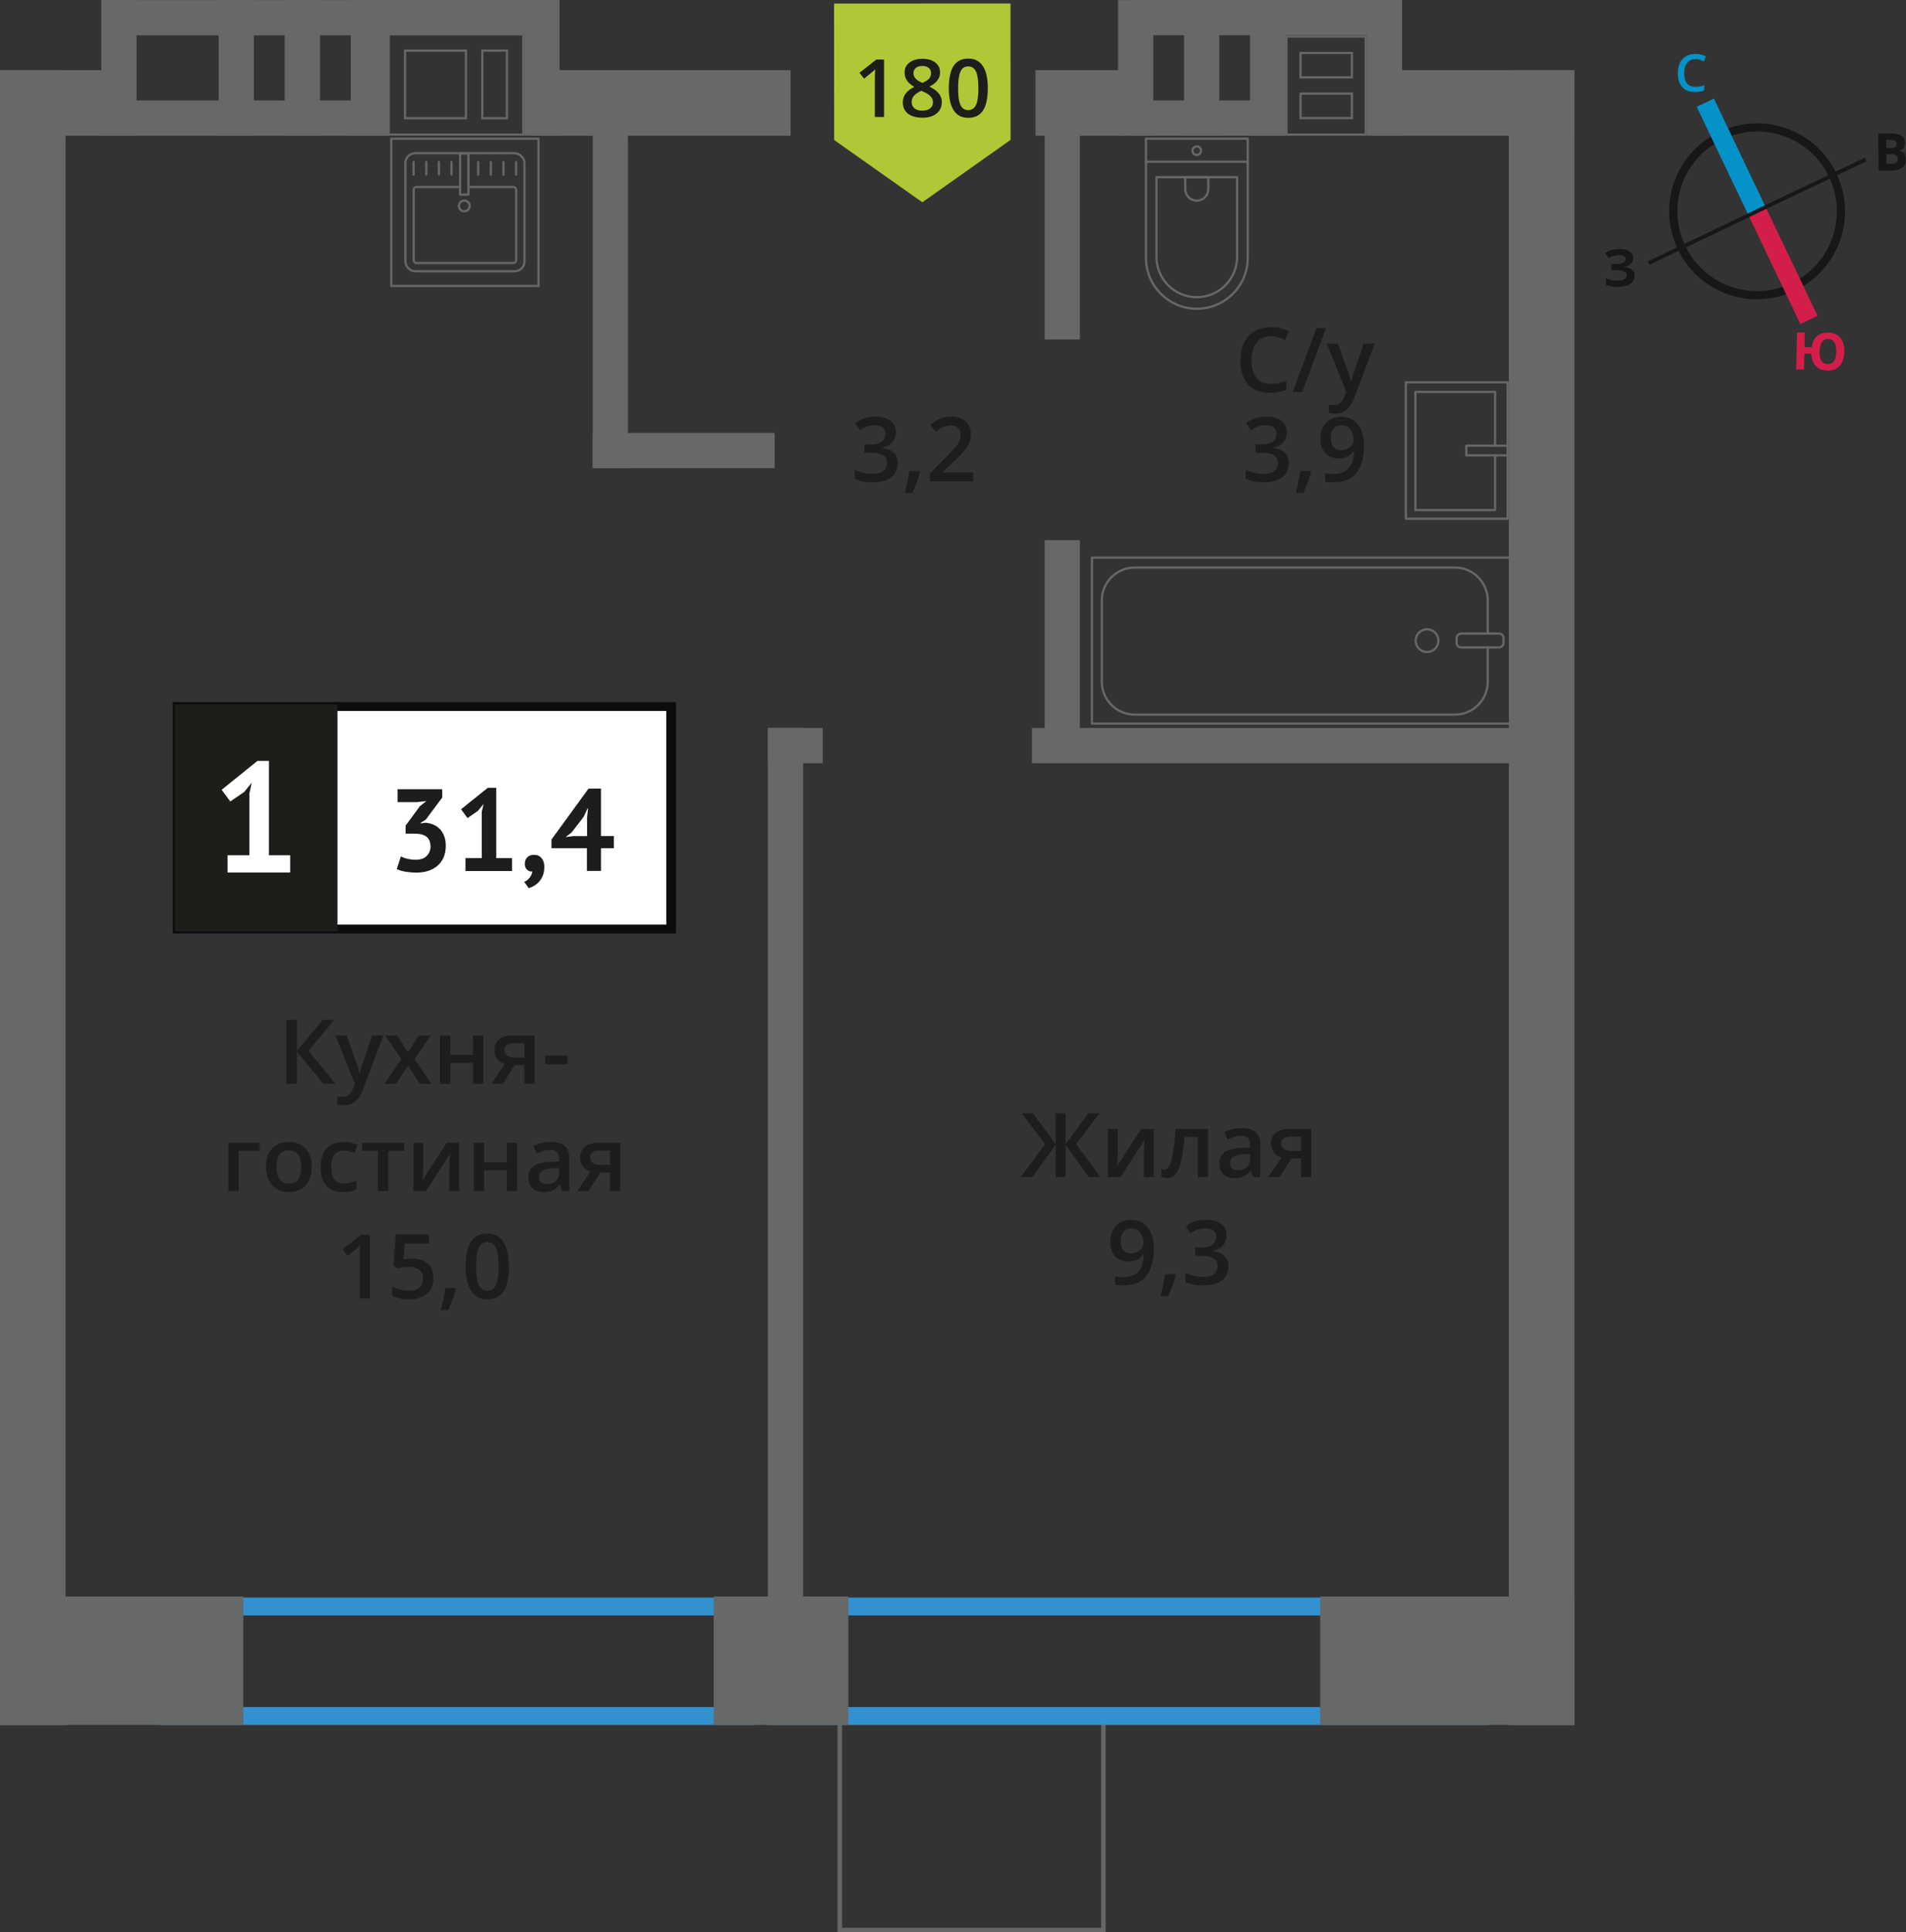 <?xml version="1.0" encoding="UTF-8"?>
<svg xmlns="http://www.w3.org/2000/svg" viewBox="0 0 213.14 215.98">
  <rect x="0" y="0" width="213.14" height="215.98" fill="#333333" stroke="none"/>
  <defs>
    <style>
      .cls-1 {
        fill: #171717;
      }

      .cls-1, .cls-2, .cls-3, .cls-4, .cls-5, .cls-6, .cls-7, .cls-8, .cls-9, .cls-10, .cls-11 {
        stroke-width: 0px;
      }

      .cls-12 {
        stroke-linecap: round;
        stroke-linejoin: round;
        stroke-width: .25px;
      }

      .cls-12, .cls-13, .cls-14, .cls-15, .cls-16 {
        fill: none;
      }

      .cls-12, .cls-16 {
        stroke: #666767;
      }

      .cls-13 {
        stroke: #d41e4a;
      }

      .cls-13, .cls-14 {
        stroke-width: 2.13px;
      }

      .cls-13, .cls-14, .cls-15, .cls-16 {
        stroke-miterlimit: 10;
      }

      .cls-2 {
        fill: #b0c836;
        fill-rule: evenodd;
      }

      .cls-17 {
        stroke: #1d1d1a;
        stroke-miterlimit: 22.93;
      }

      .cls-17, .cls-4 {
        fill: #1d1d1a;
      }

      .cls-17, .cls-16 {
        stroke-width: .5px;
      }

      .cls-3 {
        fill: #0592c9;
      }

      .cls-14 {
        stroke: #0592c9;
      }

      .cls-5 {
        fill: #1d1e1b;
      }

      .cls-6 {
        fill: #0e0b0e;
      }

      .cls-7 {
        fill: #d41e4a;
      }

      .cls-8 {
        fill: #3391cf;
      }

      .cls-9 {
        fill: #676868;
      }

      .cls-15 {
        stroke: #171717;
        stroke-width: .91px;
      }

      .cls-10 {
        fill: #fff;
      }

      .cls-11 {
        fill: #666767;
      }
    </style>
  </defs>
  <g id="cond">
    <rect class="cls-16" x="93.9" y="191.91" width="29.48" height="23.82" transform="translate(217.29 407.64) rotate(-180)"/>
  </g>
  <g id="windows">
    <path class="cls-8" d="M164.28,180.57v10.24h-76.38v-10.24h76.38M166.28,178.57h-80.38v14.24h80.38v-14.24h0Z"/>
    <path class="cls-8" d="M82.5,180.57v10.24H19.83v-10.24h62.67M84.5,178.57H17.83v14.24h66.67v-14.24h0Z"/>
  </g>
  <g id="went">
    <g>
      <rect class="cls-9" x="53.02" y="5.62" width="15.16" height="3.94" transform="translate(68.19 -53.02) rotate(90)"/>
      <rect class="cls-9" x="33.96" y="5.62" width="15.16" height="3.94" transform="translate(49.13 -33.95) rotate(90)"/>
      <rect class="cls-9" x="39.64" y="0" width="22.75" height="3.94"/>
      <path class="cls-11" d="M58.39,3.95v10.97s-14.79,0-14.79,0V3.95s14.79,0,14.79,0M53.81,13.34h2.75s.25,0,.25,0v-7.56s0-.25,0-.25h-3v7.56s0,.25,0,.25M45.17,13.34h6.81s.25,0,.25,0v-7.56s0-.25,0-.25h-6.81s-.25,0-.25,0v7.56s0,.25,0,.25M58.64,3.7h-15.29s0,11.46,0,11.46h0s15.29,0,15.29,0V3.7h0ZM54.06,13.09v-7.31s2.5,0,2.5,0v7.31s-2.5,0-2.5,0h0ZM45.42,13.09v-7.31s6.56,0,6.56,0v7.31s-6.56,0-6.56,0h0Z"/>
    </g>
    <g>
      <rect class="cls-9" x="119.41" y="5.62" width="15.16" height="3.94" transform="translate(119.41 134.58) rotate(-90)"/>
      <rect class="cls-9" x="134.18" y="5.62" width="15.16" height="3.94" transform="translate(134.18 149.35) rotate(-90)"/>
      <rect class="cls-9" x="126.8" y="5.62" width="15.16" height="3.94" transform="translate(126.79 141.97) rotate(-90)"/>
      <rect class="cls-9" x="126.66" y="11.23" width="16.57" height="3.94" transform="translate(269.9 26.4) rotate(180)"/>
      <rect class="cls-9" x="126.66" y="0" width="16.57" height="3.94" transform="translate(269.9 3.94) rotate(180)"/>
    </g>
    <g>
      <rect class="cls-9" x="5.72" y="5.62" width="15.16" height="3.94" transform="translate(5.71 20.88) rotate(-90)"/>
      <rect class="cls-9" x="33.61" y="5.62" width="15.16" height="3.94" transform="translate(33.6 48.78) rotate(-90)"/>
      <rect class="cls-9" x="26.22" y="5.62" width="15.16" height="3.94" transform="translate(26.22 41.39) rotate(-90)"/>
      <rect class="cls-9" x="18.84" y="5.62" width="15.16" height="3.94" transform="translate(18.83 34) rotate(-90)"/>
      <rect class="cls-9" x="11.33" y="11.23" width="31.76" height="3.94" transform="translate(54.42 26.4) rotate(180)"/>
      <rect class="cls-9" x="11.33" y="0" width="31.76" height="3.94" transform="translate(54.42 3.95) rotate(180)"/>
    </g>
    <g>
      <path class="cls-11" d="M146.13,4.21h0s.25,0,.25,0h2.44s.25,0,.25,0h.3s.25,0,.25,0h2.68s.3,0,.3,0v10.71h-.3s-.25,0-.25,0h-2.43s-.25,0-.25,0h-.3s-.25,0-.25,0h-2.44s-.25,0-.25,0h-.3s-.25,0-.25,0h-1.3s-.3,0-.3,0V4.21h.3s.25,0,.25,0h1.3s.3,0,.3,0M151.3,8.77v-2.72s0-.25,0-.25h-5.74s-.25,0-.25,0v2.97h5.74s.25,0,.25,0M151.3,13.33v-2.74s0-.25,0-.25h-5.74s-.25,0-.25,0v2.74s0,.25,0,.25h5.74s.25,0,.25,0M146.38,3.96h-.8s-1.05,0-1.05,0h0s-.8,0-.8,0v11.21s.8,0,.8,0h0s1.05,0,1.05,0h0s.8,0,.8,0h0s2.44,0,2.44,0h0s.8,0,.8,0h0s2.43,0,2.43,0h0s.8,0,.8,0V3.96s-.8,0-.8,0h0s-2.43,0-2.43,0h0s-.8,0-.8,0h0s-2.44,0-2.44,0h0ZM151.05,8.52h-5.49v-2.47h5.49s0,2.47,0,2.47h0ZM151.05,13.08h-5.49s0-2.49,0-2.49h5.49s0,2.49,0,2.49h0Z"/>
      <rect class="cls-9" x="147.23" y="5.61" width="15.16" height="3.94" transform="translate(162.4 -147.23) rotate(90)"/>
      <rect class="cls-9" x="134.18" y="5.61" width="15.16" height="3.94" transform="translate(149.35 -134.18) rotate(90)"/>
      <rect class="cls-9" x="139.93" y="0" width="16.85" height="3.94" transform="translate(296.71 3.94) rotate(180)"/>
    </g>
    <g>
      <path class="cls-12" d="M124.33,19.31h13.32c3.14,0,5.69,2.55,5.69,5.69h0c0,3.14-2.55,5.69-5.69,5.69h-13.32v-11.38h0Z" transform="translate(158.84 -108.83) rotate(90)"/>
      <path class="cls-12" d="M127.12,22h8.91c2.49,0,4.51,2.02,4.51,4.51h0c0,2.49-2.02,4.51-4.51,4.51h-8.91v-9.02h0Z" transform="translate(160.34 -107.32) rotate(90)"/>
      <path class="cls-12" d="M132.52,19.82h1.34c.71,0,1.29.58,1.29,1.29h0c0,.71-.58,1.29-1.29,1.29h-1.34v-2.58h0Z" transform="translate(154.94 -112.72) rotate(90)"/>
      <circle class="cls-12" cx="133.83" cy="16.84" r=".48"/>
      <line class="cls-12" x1="139.53" y1="18.08" x2="128.14" y2="18.08"/>
    </g>
    <g>
      <rect class="cls-12" x="136.29" y="48.15" width="18.55" height="46.92" transform="translate(73.96 217.17) rotate(-90)"/>
      <rect class="cls-12" x="164.75" y="68.98" width="1.55" height="5.24" rx=".49" ry=".49" transform="translate(93.91 237.12) rotate(-90)"/>
      <path class="cls-12" d="M166.37,72.38v3.82c0,2.03-1.65,3.68-3.68,3.68h-35.8c-2.03,0-3.68-1.65-3.68-3.68v-9.08c0-2.03,1.65-3.68,3.68-3.68h35.8c2.03,0,3.68,1.65,3.68,3.68v3.71"/>
      <circle class="cls-12" cx="159.58" cy="71.61" r="1.27"/>
    </g>
    <g>
      <rect class="cls-12" x="157.2" y="42.74" width="11.38" height="15.25" transform="translate(325.79 100.72) rotate(-180)"/>
      <polyline class="cls-12" points="168.59 49.82 163.97 49.82 163.97 50.9 168.59 50.9"/>
      <polyline class="cls-12" points="167.19 49.82 167.19 43.81 158.28 43.81 158.28 57.02 167.19 57.02 167.19 50.9"/>
    </g>
    <g>
      <g>
        <rect class="cls-12" x="45.32" y="17.14" width="13.32" height="13.19" rx="1.09" ry="1.09" transform="translate(103.97 47.46) rotate(180)"/>
        <path class="cls-12" d="M51.46,20.9h-4.88c-.18,0-.32.14-.32.32v7.86c0,.18.14.32.32.32h10.82c.18,0,.32-.14.32-.32v-7.86c0-.18-.14-.32-.32-.32h-5.01"/>
        <circle class="cls-12" cx="51.92" cy="23.02" r=".6"/>
        <rect class="cls-12" x="51.46" y="17.14" width=".93" height="4.61" transform="translate(103.84 38.89) rotate(180)"/>
        <line class="cls-12" x1="57.71" y1="18.11" x2="57.71" y2="19.52"/>
        <line class="cls-12" x1="56.3" y1="18.11" x2="56.3" y2="19.52"/>
        <line class="cls-12" x1="54.89" y1="18.11" x2="54.89" y2="19.52"/>
        <line class="cls-12" x1="53.47" y1="18.11" x2="53.47" y2="19.52"/>
        <line class="cls-12" x1="50.49" y1="18.11" x2="50.49" y2="19.52"/>
        <line class="cls-12" x1="49.08" y1="18.11" x2="49.08" y2="19.52"/>
        <line class="cls-12" x1="47.67" y1="18.11" x2="47.67" y2="19.52"/>
        <line class="cls-12" x1="46.25" y1="18.11" x2="46.25" y2="19.52"/>
      </g>
      <path class="cls-11" d="M60.09,15.63v16.21h-16.21V15.63h16.21M60.34,15.38h-16.71v16.71h16.71V15.38h0Z"/>
    </g>
  </g>
  <g id="walls">
    <rect class="cls-9" x="0" y="178.45" width="27.21" height="14.36"/>
    <rect class="cls-9" x="79.81" y="178.45" width="15.06" height="14.36"/>
    <rect class="cls-9" x="147.63" y="178.45" width="28.44" height="14.36"/>
    <rect class="cls-9" x="-88.83" y="96.66" width="184.99" height="7.33" transform="translate(-96.66 104) rotate(-90)"/>
    <rect class="cls-9" x="79.9" y="96.66" width="184.99" height="7.33" transform="translate(72.07 272.73) rotate(-90)"/>
    <rect class="cls-9" x="0" y="7.83" width="12.84" height="7.33" transform="translate(12.84 23) rotate(180)"/>
    <rect class="cls-9" x="59.48" y="7.83" width="28.94" height="7.33" transform="translate(147.89 23) rotate(180)"/>
    <rect class="cls-9" x="115.81" y="7.83" width="9.95" height="7.33" transform="translate(241.56 23) rotate(180)"/>
    <rect class="cls-9" x="153.41" y="7.83" width="22.66" height="7.33" transform="translate(329.47 23) rotate(180)"/>
    <rect class="cls-9" x="115.4" y="81.38" width="55.63" height="3.94" transform="translate(286.43 166.69) rotate(180)"/>
    <rect class="cls-9" x="85.88" y="81.38" width="6.11" height="3.94" transform="translate(177.88 166.69) rotate(180)"/>
    <rect class="cls-9" x="66.28" y="48.39" width="20.34" height="3.94" transform="translate(152.91 100.72) rotate(180)"/>
    <rect class="cls-9" x="108.16" y="69.04" width="21.25" height="3.94" transform="translate(47.78 189.79) rotate(-90)"/>
    <rect class="cls-9" x="36.11" y="131.13" width="103.46" height="3.94" transform="translate(-45.26 220.95) rotate(-90)"/>
    <rect class="cls-9" x="106.98" y="24.18" width="23.6" height="3.94" transform="translate(92.64 144.93) rotate(-90)"/>
    <rect class="cls-9" x="49.26" y="31.37" width="37.98" height="3.94" transform="translate(34.91 101.58) rotate(-90)"/>
  </g>
  <g id="text">
    <g>
      <polygon class="cls-2" points="113.01 15.64 113 15.64 108.07 19.13 103.14 22.61 98.21 19.13 93.28 15.65 93.28 15.65 93.28 15.64 93.27 .4 113 .39 113.01 15.64 113.01 15.64"/>
      <g>
        <path class="cls-4" d="M98.86,13.08h-1.03v-4.15c0-.5.01-.89.04-1.18-.07.07-.15.15-.25.23-.1.09-.43.36-.99.81l-.52-.65,1.89-1.49h.86v6.42Z"/>
        <path class="cls-4" d="M103.14,6.57c.61,0,1.09.14,1.45.42.36.28.53.65.53,1.12,0,.66-.4,1.18-1.19,1.57.5.25.86.52,1.07.79.21.28.32.59.32.93,0,.53-.19.96-.58,1.28s-.92.48-1.58.48-1.24-.15-1.62-.45c-.38-.3-.58-.72-.58-1.27,0-.36.1-.68.3-.96.2-.29.53-.54.99-.76-.39-.23-.67-.48-.84-.74s-.25-.55-.25-.88c0-.47.18-.84.55-1.11.37-.28.84-.42,1.43-.42ZM101.95,11.41c0,.31.11.54.32.71.21.17.5.25.87.25s.67-.09.88-.26c.21-.17.31-.41.31-.71,0-.24-.1-.45-.29-.65s-.49-.38-.88-.54l-.13-.06c-.39.17-.66.36-.83.56-.17.2-.26.44-.26.7ZM103.13,7.37c-.29,0-.53.07-.71.22-.18.14-.27.34-.27.59,0,.15.03.29.1.41.06.12.16.23.28.33.12.1.33.22.62.35.35-.16.6-.32.75-.49.14-.17.22-.37.22-.6,0-.25-.09-.45-.27-.59-.18-.15-.42-.22-.72-.22Z"/>
        <path class="cls-4" d="M110.46,9.87c0,1.12-.18,1.95-.54,2.49-.36.54-.91.81-1.65.81s-1.26-.28-1.62-.84c-.37-.56-.55-1.38-.55-2.46s.18-1.97.54-2.51c.36-.54.91-.81,1.64-.81s1.26.28,1.63.84.55,1.39.55,2.47ZM107.14,9.87c0,.88.09,1.5.27,1.88s.47.56.86.56.69-.19.87-.57c.18-.38.27-1,.27-1.87s-.09-1.48-.27-1.87c-.18-.39-.47-.58-.87-.58s-.68.19-.86.57c-.18.38-.27,1.01-.27,1.88Z"/>
      </g>
    </g>
    <g>
      <path class="cls-5" d="M142.11,37.57c-.67,0-1.2.24-1.58.71-.38.48-.58,1.13-.58,1.97s.19,1.54.55,1.99.9.67,1.6.67c.3,0,.6-.03.88-.09s.58-.14.88-.23v1c-.56.21-1.2.32-1.9.32-1.04,0-1.85-.32-2.41-.95-.56-.63-.84-1.54-.84-2.72,0-.74.14-1.39.41-1.95s.66-.98,1.18-1.28c.51-.3,1.12-.44,1.81-.44.73,0,1.4.15,2.02.46l-.42.97c-.24-.11-.49-.21-.76-.3-.27-.09-.55-.13-.85-.13Z"/>
      <path class="cls-5" d="M148.29,36.67l-2.66,7.14h-1.08l2.66-7.14h1.08Z"/>
      <path class="cls-5" d="M148.37,38.41h1.25l1.1,3.06c.17.44.28.85.33,1.23h.04c.03-.18.08-.4.16-.65s.49-1.47,1.24-3.64h1.24l-2.31,6.12c-.42,1.12-1.12,1.68-2.1,1.68-.25,0-.5-.03-.74-.08v-.91c.17.04.37.06.59.06.55,0,.94-.32,1.17-.96l.2-.51-2.17-5.4Z"/>
      <path class="cls-5" d="M143.9,48.31c0,.45-.13.83-.4,1.13s-.63.5-1.11.61v.04c.57.07,1,.25,1.29.53.29.28.43.66.43,1.14,0,.69-.24,1.22-.73,1.59-.49.37-1.18.56-2.07.56-.79,0-1.46-.13-2-.39v-1.02c.3.15.62.27.96.35.34.08.66.12.98.12.55,0,.97-.1,1.24-.31s.41-.52.41-.95c0-.38-.15-.66-.45-.84s-.78-.27-1.43-.27h-.62v-.93h.63c1.14,0,1.71-.39,1.71-1.18,0-.31-.1-.54-.3-.71-.2-.17-.49-.25-.88-.25-.27,0-.53.04-.78.11-.25.08-.55.23-.89.45l-.56-.8c.65-.48,1.41-.72,2.28-.72.72,0,1.28.15,1.69.46.4.31.61.74.61,1.28Z"/>
      <path class="cls-5" d="M146.61,52.76c-.16.61-.44,1.39-.86,2.34h-.84c.22-.88.39-1.7.5-2.45h1.13l.07.11Z"/>
      <path class="cls-5" d="M152.53,49.72c0,1.41-.28,2.46-.85,3.15s-1.42,1.04-2.56,1.04c-.43,0-.74-.03-.93-.08v-.96c.29.08.58.12.87.12.78,0,1.35-.21,1.73-.62s.59-1.07.62-1.96h-.06c-.19.29-.42.5-.7.63-.27.13-.59.2-.96.2-.63,0-1.13-.2-1.49-.59s-.54-.93-.54-1.62c0-.75.21-1.34.63-1.78s.99-.66,1.71-.66c.51,0,.95.12,1.33.37.38.25.67.61.88,1.08s.31,1.03.31,1.69ZM150.04,47.53c-.4,0-.7.13-.91.39-.21.26-.32.62-.32,1.09,0,.41.1.73.3.96.2.23.49.35.89.35s.71-.12.98-.35.4-.5.4-.81c0-.29-.06-.56-.17-.81-.11-.25-.27-.45-.47-.6-.2-.15-.43-.22-.69-.22Z"/>
    </g>
    <g>
      <g>
        <path class="cls-5" d="M37.51,121.14h-1.37l-2.94-3.62v3.62h-1.17v-7.14h1.17v3.46l2.89-3.46h1.28l-2.88,3.45,3.02,3.69Z"/>
        <path class="cls-5" d="M37.51,115.74h1.25l1.1,3.06c.17.44.28.85.33,1.23h.04c.03-.18.08-.4.16-.65s.49-1.47,1.24-3.64h1.24l-2.31,6.12c-.42,1.12-1.12,1.68-2.1,1.68-.25,0-.5-.03-.74-.08v-.91c.17.04.37.06.59.06.55,0,.94-.32,1.17-.96l.2-.51-2.17-5.4Z"/>
        <path class="cls-5" d="M44.89,118.38l-1.81-2.64h1.31l1.23,1.89,1.24-1.89h1.3l-1.82,2.64,1.91,2.76h-1.3l-1.33-2.02-1.33,2.02h-1.3l1.9-2.76Z"/>
        <path class="cls-5" d="M50.35,115.74v2.17h2.54v-2.17h1.15v5.4h-1.15v-2.33h-2.54v2.33h-1.15v-5.4h1.15Z"/>
        <path class="cls-5" d="M56.23,121.14h-1.28l1.5-2.21c-.37-.1-.65-.29-.86-.56-.21-.27-.31-.6-.31-1,0-.51.18-.91.55-1.2.36-.29.86-.43,1.49-.43h2.46v5.4h-1.15v-2.08h-1.09l-1.31,2.08ZM56.4,117.38c0,.28.11.48.32.62.21.14.49.21.85.21h1.07v-1.6h-1.25c-.31,0-.55.07-.72.2-.17.13-.26.32-.26.57Z"/>
        <path class="cls-5" d="M60.95,118.95v-.98h2.51v.98h-2.51Z"/>
        <path class="cls-5" d="M29.03,127.74v.9h-2.34v4.5h-1.15v-5.4h3.49Z"/>
        <path class="cls-5" d="M34.86,130.43c0,.88-.23,1.57-.68,2.07-.45.49-1.08.74-1.89.74-.51,0-.95-.11-1.34-.34-.39-.23-.69-.56-.89-.98-.21-.43-.31-.92-.31-1.48,0-.88.22-1.56.67-2.05s1.08-.74,1.9-.74,1.4.25,1.86.75c.46.5.68,1.18.68,2.03ZM30.93,130.43c0,1.25.46,1.87,1.38,1.87s1.37-.62,1.37-1.87-.46-1.85-1.38-1.85c-.48,0-.83.16-1.05.48-.21.32-.32.78-.32,1.37Z"/>
        <path class="cls-5" d="M38.35,133.24c-.82,0-1.44-.24-1.86-.72-.42-.48-.64-1.16-.64-2.05s.22-1.61.67-2.09c.45-.49,1.09-.73,1.93-.73.57,0,1.08.11,1.54.32l-.35.92c-.48-.19-.88-.28-1.2-.28-.93,0-1.4.62-1.4,1.86,0,.61.12,1.06.35,1.36.23.3.57.46,1.02.46.51,0,.99-.13,1.45-.38v1c-.21.12-.42.21-.66.26-.23.05-.52.08-.85.08Z"/>
        <path class="cls-5" d="M45.18,127.74v.9h-1.76v4.5h-1.15v-4.5h-1.76v-.9h4.67Z"/>
        <path class="cls-5" d="M47.32,127.74v2.77c0,.32-.03.8-.08,1.42l2.71-4.19h1.4v5.4h-1.1v-2.72c0-.15,0-.39.03-.73s.03-.58.05-.73l-2.7,4.18h-1.4v-5.4h1.1Z"/>
        <path class="cls-5" d="M54.14,127.74v2.17h2.54v-2.17h1.15v5.4h-1.15v-2.33h-2.54v2.33h-1.15v-5.4h1.15Z"/>
        <path class="cls-5" d="M62.85,133.14l-.23-.75h-.04c-.26.33-.52.55-.79.67s-.6.18-1.02.18c-.53,0-.95-.14-1.24-.43-.3-.29-.45-.69-.45-1.22,0-.56.21-.98.62-1.26.41-.28,1.04-.44,1.89-.46l.93-.03v-.29c0-.35-.08-.6-.24-.77-.16-.17-.41-.26-.75-.26-.28,0-.54.04-.79.12s-.5.18-.73.29l-.37-.82c.29-.15.61-.27.96-.35.35-.08.68-.12.99-.12.69,0,1.21.15,1.55.45.35.3.53.77.53,1.41v3.64h-.82ZM61.14,132.36c.42,0,.75-.12,1-.35s.38-.56.38-.98v-.47l-.69.03c-.54.02-.93.11-1.18.27s-.37.41-.37.74c0,.24.07.43.21.56.14.13.36.2.64.2Z"/>
        <path class="cls-5" d="M65.83,133.14h-1.29l1.5-2.21c-.36-.1-.65-.29-.86-.56-.21-.27-.31-.6-.31-1,0-.51.18-.91.55-1.2.37-.29.86-.43,1.49-.43h2.46v5.4h-1.15v-2.08h-1.09l-1.31,2.08ZM65.99,129.38c0,.28.1.48.31.62.21.14.49.21.85.21h1.07v-1.6h-1.25c-.31,0-.55.07-.72.2-.17.13-.26.32-.26.57Z"/>
        <path class="cls-5" d="M41.37,145.14h-1.15v-4.61c0-.55.01-.99.04-1.31-.08.08-.17.16-.28.26-.11.09-.47.39-1.1.9l-.58-.73,2.1-1.65h.96v7.14Z"/>
        <path class="cls-5" d="M46.13,140.68c.72,0,1.29.19,1.71.57s.63.9.63,1.56c0,.76-.24,1.36-.71,1.78s-1.15.64-2.03.64c-.8,0-1.42-.13-1.88-.39v-1.04c.26.15.57.27.91.35s.66.12.95.12c.52,0,.91-.12,1.18-.35.27-.23.4-.57.4-1.02,0-.85-.54-1.28-1.63-1.28-.15,0-.34.02-.57.05s-.42.07-.59.1l-.51-.3.27-3.49h3.71v1.02h-2.7l-.16,1.77c.12-.02.25-.04.42-.07s.37-.04.6-.04Z"/>
        <path class="cls-5" d="M50.99,144.09c-.16.61-.44,1.39-.86,2.34h-.84c.22-.88.39-1.7.5-2.45h1.13l.07.11Z"/>
        <path class="cls-5" d="M56.92,141.57c0,1.24-.2,2.16-.6,2.76s-1.01.9-1.83.9-1.4-.31-1.81-.93-.62-1.53-.62-2.73.2-2.19.6-2.79,1.01-.9,1.82-.9,1.4.31,1.81.94.62,1.54.62,2.74ZM53.24,141.57c0,.97.1,1.67.3,2.08.2.42.52.62.96.62s.76-.21.96-.63c.2-.42.3-1.11.3-2.08s-.1-1.65-.3-2.08c-.21-.43-.53-.64-.96-.64s-.76.21-.96.63c-.2.42-.3,1.12-.3,2.09Z"/>
      </g>
      <g>
        <rect class="cls-10" x="19.81" y="78.98" width="54.7" height="24.87"/>
        <path class="cls-6" d="M74.51,79.47H20.41v23.88h54.1v-23.88ZM19.86,78.48h55.73v25.86H19.32v-25.86h.55Z"/>
        <rect class="cls-17" x="19.81" y="78.98" width="17.68" height="24.87"/>
        <g>
          <path class="cls-5" d="M46.49,96.1c.54,0,.95-.14,1.23-.43.28-.29.42-.64.42-1.04,0-.5-.15-.86-.44-1.1-.3-.24-.76-.35-1.4-.35h-.94v-.9l1.58-2.15.74-.59-1.03.12h-2.19v-1.44h4.99v.93l-1.84,2.47-.57.35v.07l.55-.08c.3.03.59.1.87.21.27.11.51.28.72.49.2.21.37.48.49.79.12.31.18.67.18,1.08,0,.51-.09.96-.25,1.33-.17.37-.41.69-.71.94-.3.25-.65.44-1.05.56s-.83.18-1.29.18c-.38,0-.78-.04-1.19-.1-.41-.07-.74-.17-.99-.3l.46-1.41c.23.11.48.21.75.27s.58.1.92.1Z"/>
          <path class="cls-5" d="M52.06,95.92h1.81v-5.16l.2-.89-.63.77-1.16.8-.72-.98,2.98-2.4h.95v7.86h1.77v1.44h-5.21v-1.44Z"/>
          <path class="cls-5" d="M58.69,96.52c0-.3.1-.53.29-.71s.44-.26.72-.26c.37,0,.65.12.86.37.21.24.31.57.31.97s-.06.73-.18,1.01c-.12.28-.27.52-.45.7-.18.19-.37.33-.57.44-.2.11-.39.19-.55.24l-.5-.71c.24-.1.44-.25.61-.47.17-.22.27-.45.29-.69-.2.03-.39-.04-.57-.18-.18-.15-.27-.39-.27-.72Z"/>
          <path class="cls-5" d="M68.65,94.81h-1.44v2.54h-1.58v-2.54h-3.96v-.97l4.14-5.69h1.4v5.3h1.44v1.36ZM65.64,91.46l.12-1.1h-.05l-.44.94-1.36,1.76-.65.5.84-.1h1.55v-2Z"/>
        </g>
        <path class="cls-10" d="M25.45,95.6h2.44v-6.92l.26-1.19-.84,1.03-1.56,1.07-.96-1.31,4-3.23h1.28v10.55h2.38v1.93h-7v-1.93Z"/>
      </g>
    </g>
    <g>
      <path class="cls-5" d="M116.87,127.89l-2.61-3.45h1.25l2.54,3.46v-3.46h1.11v3.46l2.54-3.46h1.25l-2.61,3.45,2.72,3.69h-1.29l-2.61-3.62v3.62h-1.11v-3.62l-2.61,3.62h-1.3l2.73-3.69Z"/>
      <path class="cls-5" d="M124.99,126.18v2.77c0,.32-.03.8-.08,1.42l2.71-4.19h1.4v5.4h-1.1v-2.72c0-.15,0-.39.03-.73.02-.34.04-.58.05-.73l-2.7,4.18h-1.4v-5.4h1.1Z"/>
      <path class="cls-5" d="M135.1,131.58h-1.16v-4.5h-1.49c-.09,1.16-.21,2.06-.37,2.71s-.36,1.13-.61,1.43c-.25.3-.57.45-.97.45-.25,0-.46-.04-.63-.11v-.9c.12.05.24.07.36.07.33,0,.59-.37.78-1.12.19-.75.34-1.89.45-3.43h3.63v5.4Z"/>
      <path class="cls-5" d="M140.12,131.58l-.23-.75h-.04c-.26.33-.52.55-.79.67s-.6.18-1.02.18c-.53,0-.95-.14-1.24-.43-.3-.29-.45-.69-.45-1.22,0-.56.21-.98.62-1.26.41-.28,1.04-.44,1.89-.46l.93-.03v-.29c0-.35-.08-.6-.24-.77-.16-.17-.41-.26-.75-.26-.28,0-.54.04-.8.12s-.5.18-.73.29l-.37-.82c.29-.15.61-.27.96-.35.35-.08.68-.12.99-.12.69,0,1.21.15,1.55.45s.53.77.53,1.41v3.64h-.82ZM138.41,130.8c.42,0,.75-.12,1-.35.25-.23.38-.56.38-.98v-.47l-.69.03c-.54.02-.93.11-1.18.27-.25.16-.37.41-.37.74,0,.24.07.43.21.56.14.13.36.2.64.2Z"/>
      <path class="cls-5" d="M143.09,131.58h-1.28l1.5-2.21c-.37-.1-.65-.29-.86-.56-.21-.27-.31-.6-.31-1,0-.51.18-.91.55-1.2.36-.29.86-.43,1.49-.43h2.46v5.4h-1.15v-2.08h-1.09l-1.31,2.08ZM143.26,127.82c0,.28.11.48.32.62.21.14.49.21.85.21h1.07v-1.6h-1.25c-.31,0-.55.07-.72.2-.17.13-.26.32-.26.57Z"/>
      <path class="cls-5" d="M129.03,139.49c0,1.41-.28,2.46-.85,3.15s-1.42,1.04-2.56,1.04c-.43,0-.74-.03-.93-.08v-.96c.29.08.58.12.87.12.78,0,1.35-.21,1.73-.62s.59-1.07.62-1.96h-.06c-.19.29-.42.5-.7.63-.27.13-.59.2-.96.2-.63,0-1.13-.2-1.49-.59s-.54-.93-.54-1.62c0-.75.21-1.34.63-1.78s.99-.66,1.71-.66c.51,0,.95.12,1.33.37.38.25.67.61.88,1.08s.31,1.03.31,1.69ZM126.54,137.3c-.4,0-.7.13-.91.39-.21.26-.32.62-.32,1.09,0,.41.1.73.3.96.2.23.49.35.89.35s.71-.12.98-.35.4-.5.4-.81c0-.29-.06-.56-.17-.81-.11-.25-.27-.45-.47-.6-.2-.15-.43-.22-.69-.22Z"/>
      <path class="cls-5" d="M131.48,142.53c-.16.61-.44,1.39-.86,2.34h-.84c.22-.88.39-1.7.5-2.45h1.13l.07.11Z"/>
      <path class="cls-5" d="M137.15,138.08c0,.45-.13.83-.4,1.13s-.63.5-1.11.61v.04c.57.07,1,.25,1.29.53.29.28.43.66.43,1.14,0,.69-.24,1.22-.73,1.59-.49.37-1.18.56-2.07.56-.79,0-1.46-.13-2-.39v-1.02c.3.15.62.27.96.35.34.08.66.12.98.12.55,0,.97-.1,1.24-.31s.41-.52.41-.95c0-.38-.15-.66-.45-.84s-.78-.27-1.43-.27h-.62v-.93h.63c1.14,0,1.71-.39,1.71-1.18,0-.31-.1-.54-.3-.71-.2-.17-.49-.25-.88-.25-.27,0-.53.04-.78.11-.25.08-.55.23-.89.45l-.56-.8c.65-.48,1.41-.72,2.28-.72.72,0,1.28.15,1.69.46.4.31.61.74.61,1.28Z"/>
    </g>
    <g>
      <path class="cls-5" d="M100.18,48.31c0,.45-.13.83-.4,1.13s-.63.5-1.11.61v.04c.57.07,1,.25,1.29.53.29.28.43.66.43,1.14,0,.69-.24,1.22-.73,1.59-.49.37-1.18.56-2.07.56-.79,0-1.46-.13-2-.39v-1.02c.3.15.62.27.96.35.34.08.66.12.98.12.55,0,.97-.1,1.24-.31s.41-.52.41-.95c0-.38-.15-.66-.45-.84s-.78-.27-1.43-.27h-.62v-.93h.63c1.14,0,1.71-.39,1.71-1.18,0-.31-.1-.54-.3-.71-.2-.17-.49-.25-.88-.25-.27,0-.53.04-.78.11-.25.08-.55.23-.89.45l-.56-.8c.65-.48,1.41-.72,2.28-.72.72,0,1.28.15,1.69.46.4.31.61.74.61,1.28Z"/>
      <path class="cls-5" d="M102.89,52.76c-.16.61-.44,1.39-.86,2.34h-.84c.22-.88.39-1.7.5-2.45h1.13l.07.11Z"/>
      <path class="cls-5" d="M108.82,53.81h-4.84v-.87l1.84-1.85c.54-.56.9-.95,1.08-1.18s.31-.45.39-.66c.08-.21.12-.42.12-.66,0-.32-.1-.58-.29-.76-.2-.19-.46-.28-.8-.28-.27,0-.54.05-.79.15s-.55.28-.89.55l-.62-.76c.4-.34.78-.57,1.16-.71.38-.14.77-.21,1.2-.21.66,0,1.2.17,1.6.52s.6.81.6,1.4c0,.32-.06.63-.17.92s-.29.59-.53.9c-.24.31-.64.72-1.2,1.25l-1.24,1.2v.05h3.39v1.01Z"/>
    </g>
    <g>
      <path class="cls-15" d="M192.46,15.16c4.68-2.24,10.27-.25,12.49,4.43,2.23,4.66.25,10.27-4.43,12.49-4.68,2.24-10.27.25-12.49-4.43-2.24-4.68-.25-10.27,4.43-12.49Z"/>
      <line class="cls-14" x1="190.7" y1="11.48" x2="196.49" y2="23.62"/>
      <line class="cls-13" x1="202.29" y1="35.76" x2="196.49" y2="23.62"/>
      <polygon class="cls-1" points="184.26 29.22 196.4 23.42 196.58 23.81 184.44 29.6 184.26 29.22"/>
      <rect class="cls-1" x="195.84" y="20.51" width="13.45" height=".43" transform="translate(10.72 88.98) rotate(-25.43)"/>
      <path class="cls-3" d="M189.58,6.61c-.39,0-.69.14-.91.42-.22.26-.34.65-.34,1.13s.1.89.31,1.15c.22.26.52.39.92.4.18,0,.35-.02.52-.05s.33-.07.5-.13v.57c-.32.13-.69.18-1.1.18-.61,0-1.07-.19-1.38-.57-.33-.35-.47-.89-.47-1.56,0-.43.08-.81.23-1.13.17-.31.39-.57.69-.74.3-.16.65-.25,1.06-.25s.8.1,1.17.27l-.25.57c-.15-.08-.3-.13-.44-.19-.17-.04-.31-.08-.5-.08"/>
      <path class="cls-7" d="M206.24,39.36c-.02.67-.2,1.18-.52,1.54-.32.36-.79.54-1.38.52-.54-.01-.96-.17-1.27-.5-.31-.32-.48-.79-.5-1.38l-.8-.02-.04,1.78-.87-.02.1-4.13.87.02-.04,1.63.81.02c.07-.55.26-.96.59-1.25.32-.27.73-.41,1.27-.39.59.01,1.03.21,1.34.59.31.38.46.9.44,1.59M203.46,39.29c-.01.44.07.8.22,1.04.16.23.38.36.68.37.63.02.96-.44.98-1.37.01-.46-.05-.82-.21-1.06-.14-.23-.36-.36-.68-.37s-.54.12-.71.33c-.15.24-.26.59-.27,1.05"/>
      <path class="cls-1" d="M210.03,14.94l1.3-.02c.57,0,1,.06,1.26.23.28.16.41.42.42.79,0,.24-.05.45-.16.61-.13.15-.27.26-.46.28v.04c.26.05.45.16.56.31.11.17.19.39.19.65,0,.37-.14.67-.4.88-.27.23-.64.34-1.11.35l-1.56.02-.05-4.13ZM210.94,16.56h.5c.24,0,.41-.05.52-.12.11-.08.15-.19.14-.37,0-.15-.06-.26-.17-.33-.11-.07-.3-.11-.56-.1h-.44s.01.93.01.93ZM210.95,17.24v1.07s.57,0,.57,0c.24,0,.43-.04.54-.14.11-.09.16-.24.16-.43,0-.33-.25-.52-.73-.51h-.54Z"/>
      <path class="cls-1" d="M182.64,28.83c0,.26-.09.48-.29.65-.18.19-.42.3-.76.34v.02c.39.03.67.14.88.3.21.16.32.38.32.66,0,.39-.16.69-.45.91-.31.23-.74.34-1.27.35-.61,0-1.09-.06-1.47-.2v-.74c.16.07.38.14.62.19.22.03.45.05.67.05.69-.01,1.03-.2,1.03-.61,0-.18-.12-.33-.34-.42-.22-.09-.56-.14-1-.13h-.39s-.01-.68-.01-.68h.35c.44-.01.76-.05.96-.13.18-.09.29-.23.29-.43,0-.13-.06-.24-.19-.33-.13-.07-.32-.12-.58-.12-.39,0-.76.12-1.11.35l-.4-.57c.24-.15.48-.29.75-.36.26-.06.55-.1.87-.11.45,0,.82.08,1.08.26.26.18.41.42.42.73"/>
    </g>
  </g>
</svg>